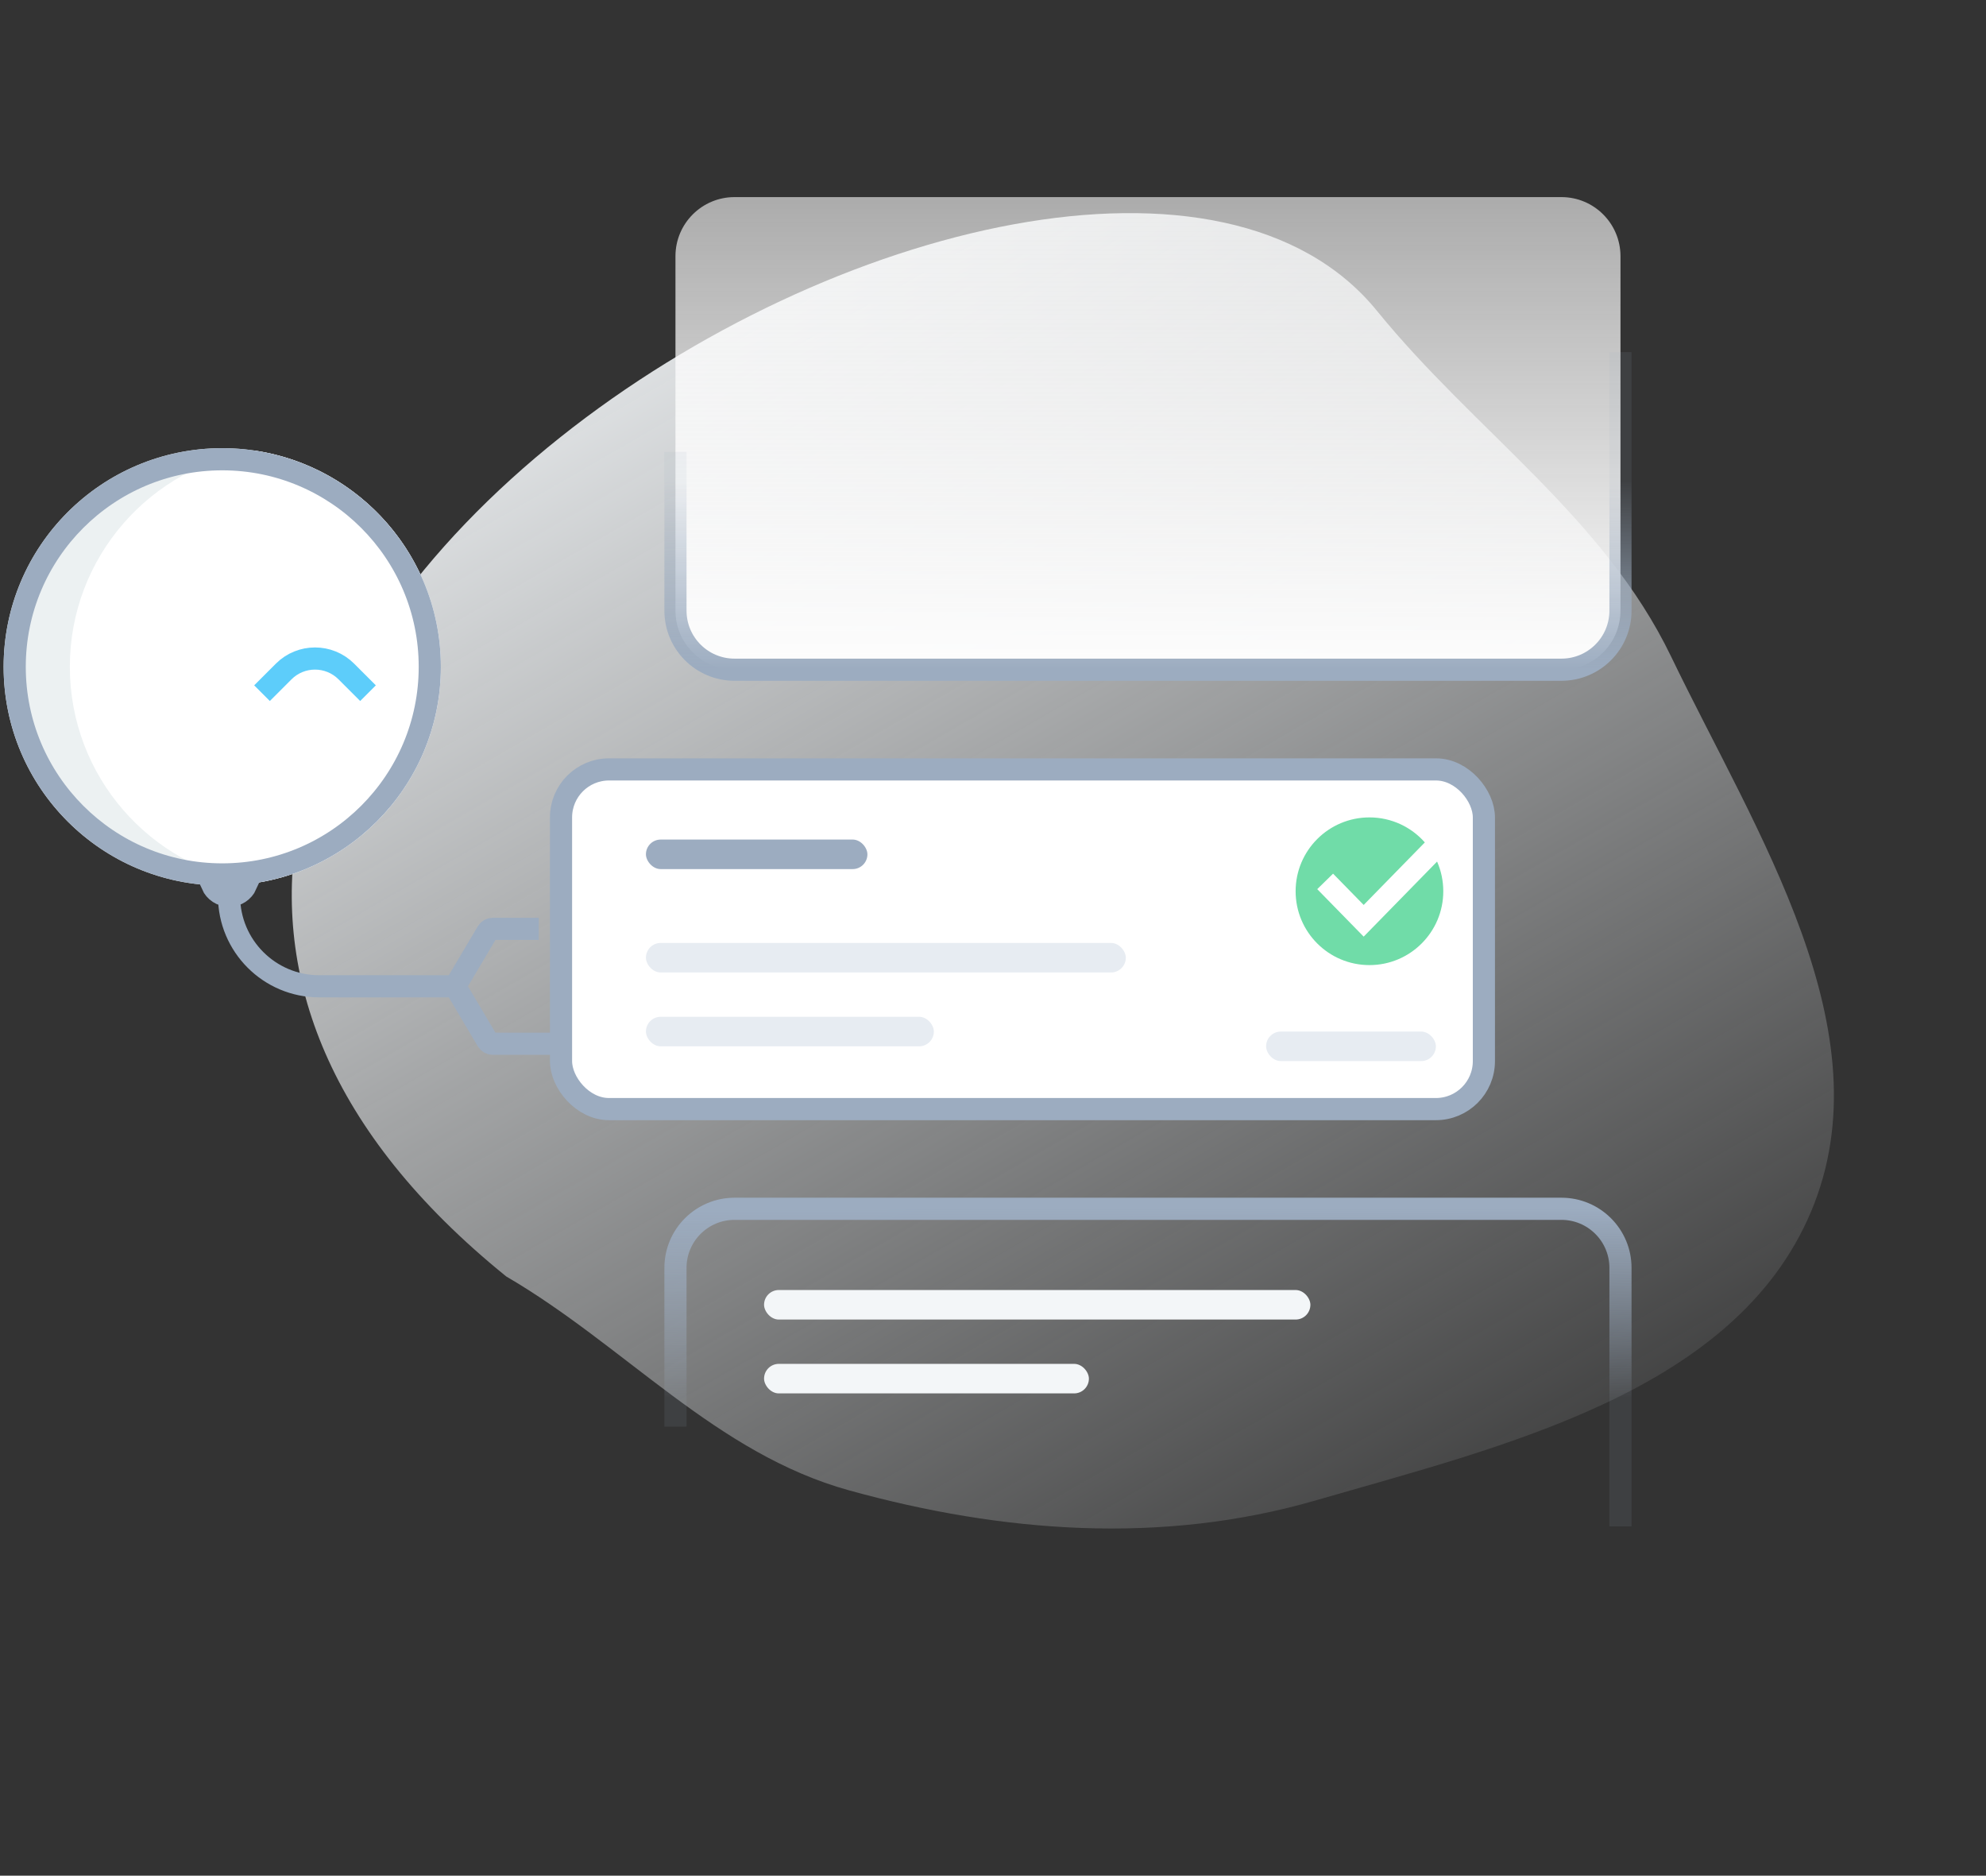 <?xml version="1.0" encoding="UTF-8"?> <svg xmlns="http://www.w3.org/2000/svg" width="269" height="254" viewBox="0 0 269 254" fill="none"><rect x="0" y="0" width="269" height="254" fill="#333333" stroke="none"/><path fill-rule="evenodd" clip-rule="evenodd" d="M186.51 42.098C199.76 58.391 217.227 69.986 226.345 88.902C237.845 112.761 255.609 139.623 245.304 164.076C235.007 188.51 203.676 195.804 178.184 203.188C157.43 209.2 135.801 207.576 115.006 201.821C96.967 196.829 84.723 182.278 68.569 172.854C-28.627 94.248 145.851 -7.896 186.51 42.098Z" fill="url(#paint0_linear_23_9749)"></path><circle cx="29.611" cy="29.611" r="29.611" transform="matrix(-1 0 0 1 59.713 60.691)" fill="#ECF1F2"></circle><path fill-rule="evenodd" clip-rule="evenodd" d="M34.584 119.574C48.809 117.412 59.709 105.129 59.709 90.301C59.709 75.472 48.809 63.19 34.585 61.028C20.36 63.19 9.46 75.472 9.46 90.301C9.46 105.129 20.36 117.412 34.584 119.574Z" fill="white"></path><circle cx="29.611" cy="29.611" r="28.111" transform="matrix(-1 0 0 1 59.713 60.691)" stroke="#9CACC0" stroke-width="3"></circle><path d="M49.846 93.869L46.91 90.933C44.567 88.59 40.768 88.59 38.425 90.933L35.489 93.869" stroke="#5DCDFA" stroke-width="3"></path><path d="M31.034 121.296C32.061 121.296 32.945 120.687 33.345 119.81H28.724C29.124 120.687 30.008 121.296 31.034 121.296Z" fill="#9CACC0" stroke="#9CACC0" stroke-width="3"></path><path d="M31.025 121.343V121.343C31.025 128.092 36.496 133.563 43.245 133.563L61.642 133.564M61.642 133.564L66.004 126.209C66.16 125.946 66.444 125.784 66.75 125.784H72.973M61.642 133.564L66.004 140.918C66.16 141.182 66.444 141.343 66.75 141.343H79.025V135.591" stroke="#9CACC0" stroke-width="3"></path><rect x="75.99" y="104.191" width="125" height="46" rx="6.5" fill="white" stroke="#9CACC0" stroke-width="3"></rect><path d="M219.49 82.691V34.691C219.49 30.273 215.909 26.691 211.49 26.691H99.49C95.072 26.691 91.49 30.273 91.49 34.691V82.691C91.49 87.109 95.072 90.691 99.49 90.691H211.49C215.909 90.691 219.49 87.109 219.49 82.691Z" fill="url(#paint1_linear_23_9749)"></path><path d="M91.49 193.191V171.691C91.49 167.273 95.072 163.691 99.49 163.691H211.49C215.909 163.691 219.49 167.273 219.49 171.691V206.691" stroke="url(#paint2_linear_23_9749)" stroke-width="3"></path><rect x="87.49" y="113.691" width="30" height="4" rx="2" fill="#9CACC0"></rect><rect x="87.49" y="127.691" width="65" height="4" rx="2" fill="#E7ECF2"></rect><rect x="171.49" y="139.691" width="23" height="4" rx="2" fill="#E7ECF2"></rect><rect x="87.49" y="137.691" width="39" height="4" rx="2" fill="#E7ECF2"></rect><rect x="103.49" y="174.691" width="74" height="4" rx="2" fill="#F3F6F8"></rect><rect x="103.49" y="184.691" width="44" height="4" rx="2" fill="#F3F6F8"></rect><path fill-rule="evenodd" clip-rule="evenodd" d="M185.49 130.691C191.013 130.691 195.49 126.214 195.49 120.691C195.49 119.261 195.19 117.902 194.65 116.672L185.78 125.74L184.708 126.836L183.635 125.74L178.418 120.406L180.562 118.309L184.708 122.546L192.992 114.078C191.159 112.001 188.478 110.691 185.49 110.691C179.967 110.691 175.49 115.168 175.49 120.691C175.49 126.214 179.967 130.691 185.49 130.691Z" fill="#70DCA8"></path><path d="M91.49 61.191V82.691C91.49 87.109 95.072 90.691 99.49 90.691H211.49C215.909 90.691 219.49 87.109 219.49 82.691V47.691" stroke="url(#paint3_linear_23_9749)" stroke-width="3"></path><defs><linearGradient id="paint0_linear_23_9749" x1="81.112" y1="22.28" x2="199.075" y2="226.598" gradientUnits="userSpaceOnUse"><stop stop-color="#F3F6F8"></stop><stop offset="1" stop-color="#F3F6F8" stop-opacity="0"></stop></linearGradient><linearGradient id="paint1_linear_23_9749" x1="155.49" y1="-67.938" x2="155.49" y2="90.691" gradientUnits="userSpaceOnUse"><stop stop-color="#FDFDFD" stop-opacity="0"></stop><stop offset="1" stop-color="#FDFDFD"></stop></linearGradient><linearGradient id="paint2_linear_23_9749" x1="155.49" y1="206.691" x2="155.49" y2="163.691" gradientUnits="userSpaceOnUse"><stop offset="0.404" stop-color="#9CACC0" stop-opacity="0.108"></stop><stop offset="1" stop-color="#9CACC0"></stop></linearGradient><linearGradient id="paint3_linear_23_9749" x1="155.49" y1="47.691" x2="155.49" y2="90.691" gradientUnits="userSpaceOnUse"><stop offset="0.404" stop-color="#9CACC0" stop-opacity="0.108"></stop><stop offset="1" stop-color="#9CACC0"></stop></linearGradient></defs></svg> 